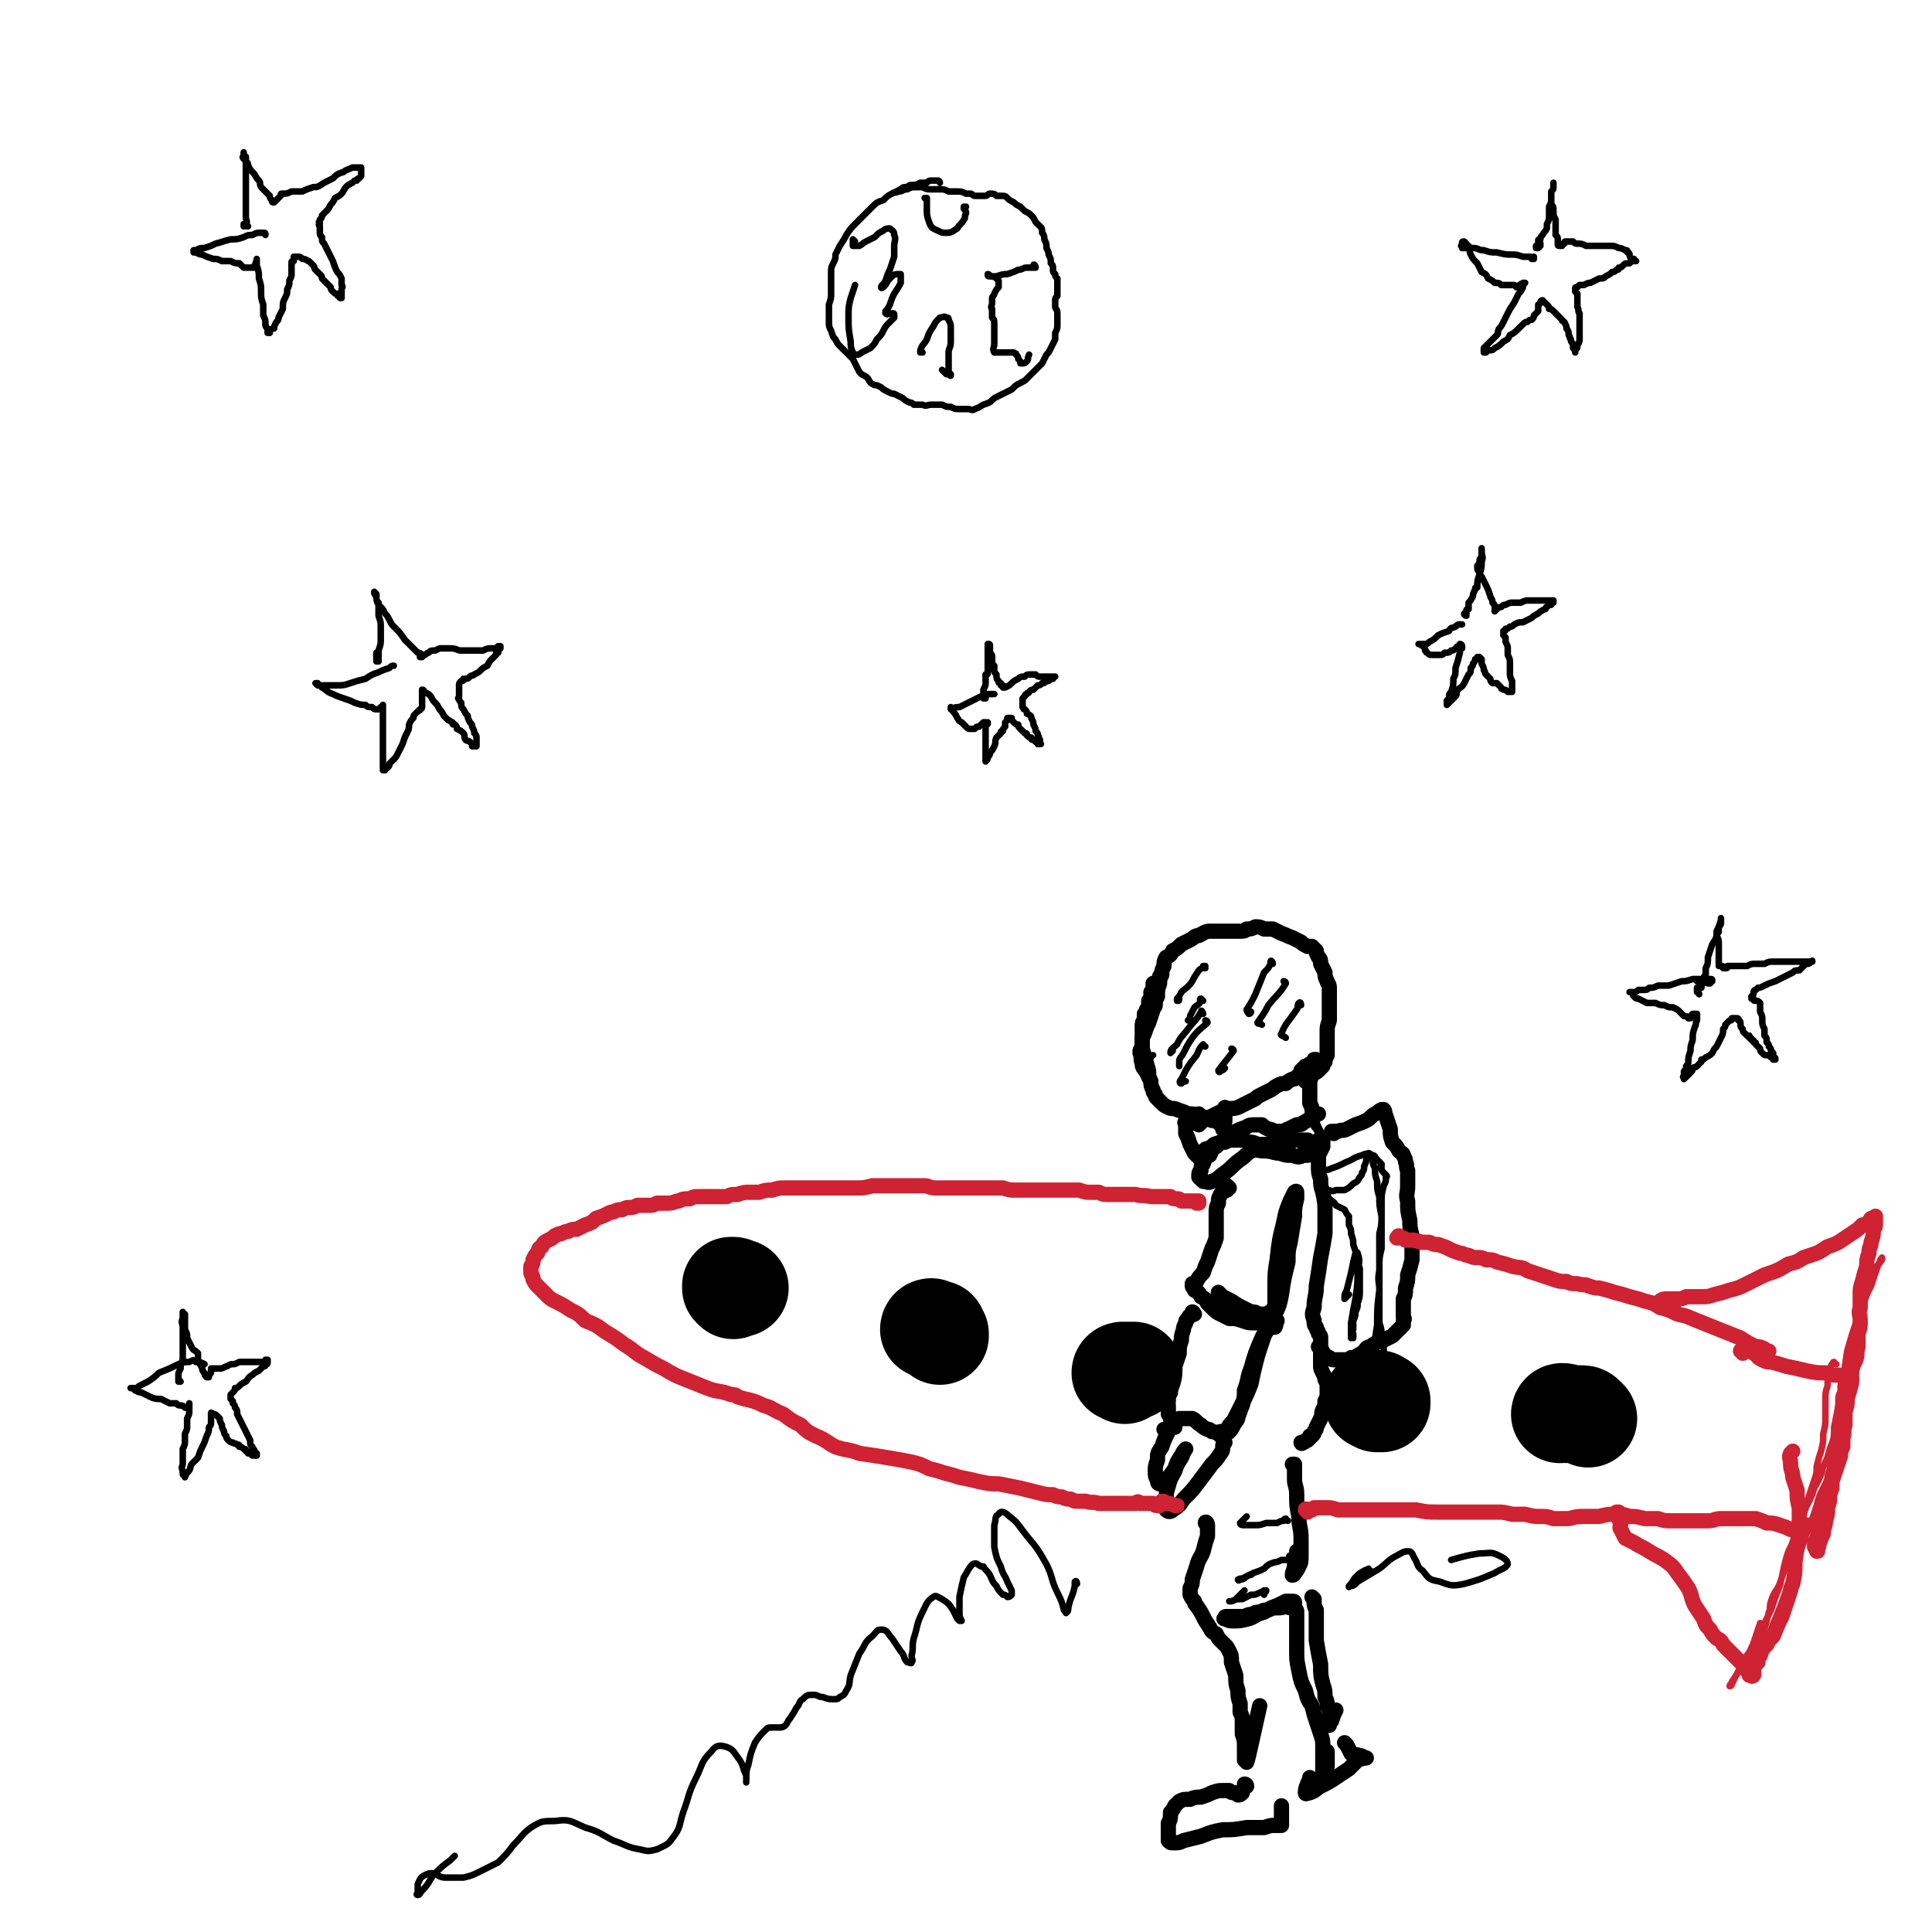 <svg viewBox='0 0 888 888' version='1.1' xmlns='http://www.w3.org/2000/svg' xmlns:xlink='http://www.w3.org/1999/xlink'><g fill='none' stroke='#000000' stroke-width='7' stroke-linecap='round' stroke-linejoin='round'><path d='M601,497c-1,0 -1,0 -1,-1 0,0 0,1 0,1 0,0 0,0 0,-1 1,0 1,0 1,-1 0,0 0,0 1,0 0,0 0,0 0,0 0,0 0,0 0,0 0,-1 0,-1 0,-1 1,0 1,0 2,-1 1,0 1,0 2,-1 1,-1 1,-1 2,-2 0,-1 0,-1 1,-2 0,-1 0,-1 1,-3 0,-1 0,-1 0,-3 0,-2 0,-2 0,-3 0,-3 0,-3 0,-5 0,-2 0,-2 1,-5 0,-2 0,-2 0,-5 0,-2 0,-2 0,-4 0,-2 0,-2 0,-3 0,-2 0,-2 0,-3 0,-2 -1,-2 -1,-3 -1,-2 -1,-2 -1,-4 -1,-2 -1,-2 -2,-4 0,-2 0,-2 -1,-3 -1,-2 -1,-2 -1,-3 -1,-1 -1,-1 -2,-2 -1,0 -1,0 -2,0 -2,-1 -2,-1 -3,-2 -2,-1 -2,-1 -4,-2 -3,-1 -2,-1 -5,-2 -2,-1 -2,-1 -4,-2 -2,0 -2,0 -4,0 -2,-1 -2,-1 -4,-1 -2,1 -2,1 -4,1 -1,1 -1,1 -3,1 -2,0 -2,0 -4,0 -3,0 -3,0 -5,0 -2,0 -2,0 -5,0 -2,0 -3,1 -5,2 -2,0 -2,1 -4,2 -2,1 -2,1 -4,2 -2,2 -2,2 -4,3 -1,2 -1,2 -3,3 -1,2 -1,2 -1,4 -1,2 -1,2 -1,4 -1,2 -1,2 -1,4 -1,3 -1,3 -1,6 -1,2 -1,2 -1,4 0,1 -1,1 -1,2 -1,3 -1,3 -2,6 -1,2 -1,2 -2,5 -1,2 -1,2 -1,4 0,2 0,2 -1,4 0,0 0,0 0,1 1,2 0,2 1,5 0,2 1,2 2,4 1,2 1,2 2,4 0,2 0,2 1,4 0,1 0,1 1,2 0,1 0,1 1,2 1,1 1,1 2,2 1,1 1,1 3,2 2,1 2,0 4,1 3,1 3,1 5,2 3,0 3,0 6,1 3,1 3,1 5,2 2,0 2,0 4,2 1,0 1,0 1,1 0,1 0,1 0,1 0,0 0,0 0,0 1,-3 1,-3 1,-5 0,-2 0,-2 0,-5 '/><path d='M546,517c-1,0 -1,-1 -1,-1 -1,0 0,0 0,0 0,0 0,0 0,0 0,1 0,1 0,2 0,1 0,1 0,3 1,2 1,2 2,5 1,2 1,2 2,4 1,1 1,1 2,2 0,0 1,0 1,0 1,0 1,0 1,0 0,-1 0,-1 0,-2 0,0 0,0 0,-1 0,0 0,0 1,0 0,-1 0,-1 1,-1 2,-1 2,-1 3,-2 3,-1 3,-1 5,-2 2,-2 2,-2 5,-4 2,-1 2,-1 5,-2 1,-1 2,-1 4,-1 1,0 1,0 3,0 1,1 1,1 3,2 1,0 1,0 3,1 1,0 1,0 3,0 2,0 2,-1 3,-1 2,-1 2,-1 4,-2 2,0 2,0 3,-1 2,-1 2,-1 3,-2 1,0 1,0 2,-1 1,-1 1,0 1,-1 1,0 1,0 1,0 0,0 0,0 -1,0 0,0 0,0 -1,-1 0,0 0,0 -1,-1 0,-1 0,-1 -1,-3 0,-2 0,-2 0,-4 0,-3 0,-3 0,-6 1,-3 1,-3 1,-6 1,-2 1,-2 1,-3 0,-1 0,-1 1,-1 0,0 -1,0 -1,0 0,0 0,0 0,1 -1,1 -1,1 -2,1 0,1 0,1 -1,1 0,0 0,0 -1,0 0,0 0,0 0,1 -1,0 -1,0 -1,0 0,1 0,1 -1,1 0,1 0,1 -1,2 0,0 0,0 -1,1 -1,1 -1,1 -2,1 -2,1 -2,1 -3,2 -2,0 -2,0 -4,1 -2,1 -1,1 -3,2 -2,1 -2,1 -4,2 -2,1 -2,1 -3,2 -2,1 -2,1 -4,2 -2,1 -2,1 -4,2 -3,1 -3,0 -5,1 -3,1 -3,1 -5,2 -2,1 -2,1 -4,2 -2,1 -2,1 -3,2 0,0 -1,1 -1,1 0,-2 0,-3 0,-5 '/><path d='M613,521c0,0 0,-1 -1,-1 0,0 1,1 1,1 0,0 0,0 0,0 0,-1 0,-1 0,-1 0,0 0,0 0,0 0,0 0,0 0,0 1,0 1,0 2,0 2,-1 2,0 4,-1 2,-1 2,-1 4,-2 3,-1 3,-1 5,-2 2,-1 2,-2 4,-3 2,-1 1,-1 3,-2 0,0 1,0 1,0 1,1 0,2 1,3 1,3 1,3 2,6 0,3 0,3 1,6 2,2 2,2 3,4 1,1 2,1 2,2 1,2 1,2 1,3 1,2 0,2 1,4 0,4 0,4 0,7 0,4 -1,4 0,7 0,5 0,4 1,9 0,3 0,3 1,7 0,2 0,2 0,5 0,3 0,3 0,6 -1,4 -1,4 -2,7 0,3 0,3 -1,6 0,3 0,3 -1,5 0,2 0,2 0,4 0,1 0,2 0,3 0,1 0,1 0,1 0,1 1,1 0,2 0,1 0,1 0,2 -1,1 -1,1 -2,2 -2,2 -2,2 -3,3 -2,1 -2,1 -4,2 -2,0 -2,0 -3,1 -2,1 -2,1 -3,2 -2,0 -2,1 -3,2 -1,1 -1,1 -3,2 -1,1 -1,1 -3,1 -1,1 -2,1 -3,1 -2,0 -2,0 -4,0 -2,0 -2,0 -3,-1 -2,-1 -2,-1 -3,-2 0,-1 0,-1 -1,-2 0,-1 0,-1 0,-2 0,-1 0,-1 0,-2 0,-1 0,-1 0,-1 0,-1 0,-1 -1,-2 0,-2 -1,-1 -1,-3 -1,-1 -1,-1 -1,-3 -1,-3 -1,-3 0,-6 0,-5 1,-5 1,-10 1,-6 1,-6 2,-13 1,-5 1,-5 2,-11 0,-5 0,-5 0,-10 0,-4 0,-4 -1,-9 -1,-3 -1,-3 -1,-6 -1,-3 -1,-3 -1,-6 0,-2 0,-2 0,-5 1,-2 1,-2 2,-4 0,-2 0,-2 0,-3 0,0 0,0 0,-1 0,0 0,0 0,0 0,0 0,0 0,0 -1,1 -1,1 -2,1 -1,1 -1,1 -2,1 -1,0 -1,0 -1,0 -1,0 -1,0 -2,-1 -1,0 -1,0 -3,0 -1,0 -1,0 -3,0 -2,1 -2,1 -4,1 -2,0 -2,0 -4,1 -2,0 -2,0 -4,0 -3,0 -3,0 -5,0 -2,-1 -2,-1 -4,-1 -1,0 -1,-1 -3,-1 -2,0 -2,0 -4,0 -2,0 -2,0 -4,1 -2,0 -2,0 -4,2 -2,1 -2,2 -3,4 -2,1 -2,1 -3,4 -1,1 -1,1 -1,3 -1,1 -1,1 -1,3 1,1 1,1 2,2 2,0 2,1 4,0 3,-1 3,-2 6,-4 4,-3 3,-3 7,-6 3,-2 2,-2 5,-4 3,-1 3,0 6,0 4,0 4,1 7,1 3,1 3,1 6,1 3,1 3,1 5,0 1,0 2,0 2,0 1,0 1,-1 1,-1 -1,0 -1,0 -3,0 '/><path d='M565,546c0,0 -1,-1 -1,-1 0,0 0,1 0,2 -2,1 -2,0 -3,2 -1,2 -1,2 -1,4 -1,2 -1,2 -1,5 0,3 0,3 0,5 0,3 0,3 0,6 -1,3 -1,3 -2,5 -1,3 -1,3 -2,6 -1,2 -1,2 -2,5 -2,2 -2,2 -3,4 -1,1 -1,1 -2,1 0,1 0,1 0,1 -1,0 -1,0 0,0 0,1 1,1 1,2 2,1 2,1 3,3 2,1 2,1 3,3 1,1 1,1 2,2 2,2 2,2 4,3 2,1 2,1 4,2 3,0 3,0 6,1 3,1 3,1 5,1 2,0 2,0 4,0 1,0 2,0 3,0 0,-1 0,-1 0,-1 -1,0 -1,0 -1,-1 -2,0 -2,0 -3,0 -2,-1 -2,-1 -4,-1 -2,0 -2,0 -4,-1 -2,-1 -2,-1 -4,-2 -2,-1 -2,-1 -4,-3 -1,-1 -1,-2 -2,-3 -1,-1 -1,-1 -1,-1 0,0 0,-1 0,-1 1,1 1,1 2,2 2,1 2,1 4,2 3,2 3,2 5,3 2,1 2,1 4,2 2,0 2,0 3,1 2,0 2,0 4,0 1,0 1,-1 2,-1 1,-1 1,-1 1,-1 1,-2 1,-2 1,-3 0,-3 0,-3 0,-7 0,-7 0,-7 1,-13 1,-9 1,-9 3,-17 1,-5 1,-5 3,-10 1,-2 1,-2 2,-4 0,0 1,-1 1,0 0,1 0,1 0,3 -1,4 -1,4 -1,8 -1,6 -1,6 -2,12 -1,4 -1,4 -1,9 -2,8 -2,8 -3,15 -1,5 -1,5 -3,9 -1,3 -1,3 -2,5 0,1 0,1 0,1 0,0 1,0 2,0 1,-2 0,-2 1,-3 '/><path d='M549,604c0,0 -1,-1 -1,-1 0,0 1,0 0,1 0,0 0,0 -1,1 -1,0 0,0 -1,1 -1,1 -1,1 -1,2 -1,2 -1,2 -1,3 -1,3 -1,3 -1,5 -1,3 -1,3 -1,6 -1,3 -1,3 -2,6 0,3 0,3 -1,6 -1,3 -1,3 -1,6 -1,2 -1,2 -1,4 -1,1 -1,1 0,2 0,1 0,1 0,2 0,1 0,1 0,2 1,1 1,1 1,2 1,1 1,2 1,3 0,0 0,0 0,1 0,0 0,0 0,0 0,0 1,0 1,0 0,-1 0,-1 0,-2 1,-1 1,-1 2,-2 1,0 1,0 2,0 2,0 2,0 4,0 2,1 2,2 4,3 1,1 1,1 3,2 1,0 1,0 2,1 1,0 1,0 3,1 0,0 0,0 1,0 1,0 1,0 2,0 1,0 1,0 2,-1 1,-1 1,-1 2,-3 1,-2 2,-2 2,-4 1,-2 1,-3 2,-5 1,-4 1,-4 1,-7 2,-5 1,-5 3,-10 2,-7 2,-7 5,-14 1,-2 1,-2 3,-5 1,-1 1,-1 1,-1 0,0 0,-1 0,-1 0,1 0,2 -1,3 -1,1 -1,1 -2,3 -1,3 -1,3 -2,6 -1,3 -1,3 -2,7 -1,4 -1,4 -2,9 -2,5 -2,5 -4,9 -2,4 -2,4 -4,8 -2,2 -2,2 -3,4 -1,1 -1,1 -2,2 0,1 -1,1 -1,1 0,0 0,-1 0,-2 '/><path d='M536,658c0,0 -1,-1 -1,-1 0,0 1,1 1,1 1,-1 1,-1 1,-2 1,0 1,-1 1,-1 0,0 0,1 0,1 -1,2 -1,2 -2,4 -1,2 -1,2 -2,5 -2,3 -2,3 -2,6 -1,3 -1,3 -1,5 0,2 0,3 1,4 0,1 0,2 1,2 1,0 2,-1 3,-2 2,-2 2,-2 4,-5 1,-3 1,-3 3,-6 1,-2 1,-2 2,-3 0,0 0,0 0,0 -1,1 -1,2 -2,4 -2,3 -2,3 -3,6 -2,4 -2,3 -3,7 -1,3 -1,3 -1,7 0,2 -1,3 0,4 1,1 2,1 3,0 3,-2 3,-2 5,-5 4,-4 4,-4 7,-8 3,-4 3,-4 6,-8 2,-2 2,-2 4,-5 1,-1 1,-2 1,-3 0,-1 0,-1 1,-2 '/><path d='M607,620c0,0 0,-1 -1,-1 0,0 1,1 1,2 0,0 0,0 0,1 0,0 0,0 0,0 0,1 0,1 0,2 0,1 0,1 0,2 0,1 0,1 0,2 0,1 0,1 1,3 1,2 1,2 1,3 1,2 1,2 1,4 0,1 0,1 0,2 0,2 0,2 -1,4 0,2 0,2 -1,4 -1,2 0,2 -1,4 -1,2 -1,2 -2,4 0,1 0,1 -1,2 0,1 0,1 -1,2 -1,1 -1,1 -2,2 -1,0 -1,0 -2,1 -1,0 -1,0 -1,0 0,0 0,1 1,0 1,0 1,-1 3,-2 0,0 0,0 0,-1 '/><path d='M531,453c0,0 -1,-1 -1,-1 0,1 0,1 0,2 0,1 0,1 -1,2 0,1 0,1 0,2 0,1 0,1 -1,2 0,1 0,1 0,2 0,1 0,1 -1,2 0,1 0,1 -1,2 0,1 0,1 0,3 -1,1 -1,1 -1,3 0,2 0,2 0,4 0,3 0,3 0,6 1,3 1,3 2,7 1,3 1,3 1,6 '/><path d='M595,674c0,0 -1,-1 -1,-1 0,0 1,0 1,0 0,2 0,2 0,4 0,2 0,2 0,3 0,3 1,3 1,7 0,5 0,5 1,10 0,5 1,5 1,10 0,4 0,4 0,8 0,3 0,3 -1,5 -1,2 -1,2 -2,3 0,1 -1,1 -1,1 0,-2 1,-2 1,-5 0,-3 1,-3 1,-6 '/><path d='M555,701c0,-1 -1,-2 -1,-1 0,0 1,0 1,1 0,2 0,3 0,5 -1,3 -1,3 -2,7 -1,3 -2,3 -3,7 -1,3 -1,3 -2,6 0,2 0,2 -1,4 0,2 0,2 0,3 1,2 1,2 2,3 0,1 0,1 1,2 2,3 2,3 3,5 1,2 1,2 3,5 1,2 1,2 3,3 1,2 1,2 2,3 1,1 1,1 2,2 1,1 1,1 2,3 1,2 1,2 1,5 1,3 1,3 2,6 0,4 0,4 1,7 0,3 0,3 1,6 0,2 0,2 0,4 1,2 1,2 1,5 0,3 0,3 0,5 1,3 1,3 1,6 0,3 0,3 0,6 1,0 1,1 1,1 1,-3 1,-4 2,-8 2,-9 2,-9 4,-18 '/><path d='M595,738c0,0 -1,0 -1,-1 0,0 1,0 1,0 0,-1 0,-1 -1,-1 0,0 0,0 -1,0 0,0 0,0 0,0 -1,0 -1,0 -2,0 -2,1 -2,1 -4,2 -3,1 -3,1 -6,3 -4,1 -4,2 -7,3 -4,1 -4,1 -7,1 -2,0 -2,0 -4,-1 0,0 -1,0 0,0 0,-1 0,-1 1,-1 2,0 2,0 3,0 2,0 2,0 5,0 2,-1 2,-1 4,-1 1,-1 1,-1 3,-1 2,-1 2,-1 4,-1 2,-1 2,-1 5,-1 2,0 2,-1 5,0 1,0 1,0 2,1 1,0 1,0 1,1 0,2 0,2 0,3 0,3 0,3 0,6 0,5 0,5 0,9 0,4 0,4 1,9 1,5 1,5 3,9 1,4 1,4 3,7 1,4 1,4 2,7 1,3 1,3 2,6 1,3 1,3 1,6 0,3 0,3 0,6 0,3 0,3 0,6 0,1 0,1 0,2 0,0 1,0 1,0 0,-2 0,-3 1,-5 0,-3 0,-3 0,-7 '/><path d='M573,821c0,-1 -1,-1 -1,-1 0,0 0,0 0,1 0,1 0,1 -1,2 0,1 0,1 0,1 -1,1 -1,1 -2,1 0,-1 0,-1 -1,-1 -2,0 -2,0 -3,-1 -2,0 -2,0 -3,0 -2,0 -2,0 -5,1 -2,1 -2,1 -5,2 -2,0 -3,0 -5,1 -3,0 -3,0 -5,1 -1,1 -1,1 -2,2 -1,2 -1,2 -2,3 0,3 0,3 -1,5 0,2 0,2 0,5 0,1 0,2 0,3 1,1 1,1 2,1 3,0 3,0 5,-1 4,-1 4,-1 8,-2 5,-2 5,-2 10,-3 5,0 5,0 11,-1 4,0 4,0 8,0 3,-1 3,-1 5,-1 1,0 1,0 2,0 1,0 1,0 1,0 0,-1 0,-1 0,-2 0,-3 0,-3 0,-7 '/><path d='M604,735c0,0 -1,-1 -1,-1 0,0 1,1 1,2 0,2 0,2 1,4 0,2 0,2 0,4 0,1 0,1 0,1 0,5 0,5 0,9 1,6 1,6 2,11 0,5 0,5 1,9 1,3 1,3 1,6 1,2 1,2 1,4 1,2 1,2 1,4 0,1 0,1 0,2 0,1 0,1 0,2 0,1 0,1 0,1 0,0 0,0 0,0 0,-1 0,-1 1,-2 1,-3 1,-3 2,-5 '/><path d='M619,802c-1,-1 -1,-1 -1,-1 0,0 0,0 1,1 1,2 1,2 2,4 2,1 2,0 4,1 1,0 1,0 2,1 0,0 1,0 1,0 0,0 -1,0 -1,0 -2,1 -2,0 -3,1 -2,2 -2,2 -4,4 -3,2 -3,2 -6,4 -3,2 -3,2 -7,4 -2,1 -2,2 -5,3 -1,0 -2,1 -2,0 0,-1 0,-2 1,-4 0,-1 1,-1 1,-3 '/></g>
<g fill='none' stroke='#CF2233' stroke-width='7' stroke-linecap='round' stroke-linejoin='round'><path d='M551,553c0,0 -1,0 -1,-1 0,0 0,1 0,1 0,0 0,0 0,0 0,0 1,0 1,-1 0,0 0,0 0,0 0,0 0,0 -1,0 0,0 0,0 -1,0 -2,0 -2,0 -3,0 -1,0 -1,0 -3,0 -1,-1 -1,-1 -2,-1 -2,0 -2,0 -3,-1 -2,0 -2,0 -3,0 -3,0 -3,0 -6,0 -4,-1 -4,0 -7,-1 -3,0 -3,0 -7,0 -2,0 -2,0 -5,0 -3,0 -3,0 -5,-1 -2,0 -2,0 -4,0 -2,0 -2,0 -5,-1 -2,0 -2,0 -5,0 -3,0 -3,0 -7,0 -3,0 -3,0 -6,0 -2,0 -2,0 -5,0 -3,0 -3,0 -6,0 -3,0 -3,0 -6,-1 -4,0 -4,0 -7,0 -3,0 -3,0 -7,0 -3,0 -3,0 -6,0 -3,0 -3,0 -6,0 -3,0 -3,0 -5,0 -3,0 -3,-1 -5,-1 -3,0 -3,0 -6,0 -3,0 -3,0 -5,0 -3,0 -3,0 -6,0 -4,0 -4,0 -7,0 -4,1 -4,1 -7,1 -3,0 -3,0 -6,0 -4,0 -4,0 -7,0 -3,0 -3,0 -6,0 -4,0 -4,0 -7,0 -3,0 -3,0 -7,0 -3,0 -3,0 -6,1 -3,0 -3,0 -6,1 -2,0 -2,0 -5,0 -2,0 -2,0 -5,1 -3,0 -3,0 -5,1 -3,0 -3,0 -5,0 -2,0 -2,0 -4,0 -2,0 -2,0 -4,0 -2,0 -2,0 -4,1 -3,0 -3,0 -5,1 -2,0 -2,1 -5,1 -2,0 -2,0 -5,0 -2,1 -2,1 -4,1 -3,0 -3,0 -5,0 -2,1 -2,1 -4,1 -1,0 -1,0 -3,1 -2,0 -2,0 -4,1 -1,0 -1,0 -3,1 -2,1 -2,1 -5,2 -2,2 -2,2 -5,3 -2,1 -2,1 -4,2 -2,0 -2,0 -4,1 -1,0 -1,0 -3,1 -1,0 -1,0 -3,1 -1,1 -1,1 -3,2 -2,1 -2,1 -3,3 -2,1 -1,1 -2,3 -1,1 -1,1 -2,3 0,1 0,2 -1,3 0,1 0,1 0,3 0,1 1,1 1,3 1,2 1,2 2,3 2,2 2,2 4,4 2,2 2,2 4,3 4,2 4,2 7,4 4,2 4,2 7,5 5,2 5,2 9,5 5,3 5,3 9,6 5,3 5,4 9,6 5,3 5,3 9,5 5,3 5,3 10,5 5,2 5,2 10,4 5,2 6,1 11,3 2,0 2,0 3,1 6,2 6,1 12,4 4,1 4,2 9,4 4,3 4,3 8,5 3,3 3,3 7,5 5,2 5,3 9,5 6,2 6,1 11,3 7,1 7,1 13,2 6,1 6,1 11,2 4,1 4,1 8,3 4,1 4,1 7,2 4,1 4,1 7,2 5,1 5,1 9,2 5,1 5,1 9,1 5,1 5,1 10,2 4,1 4,1 8,2 4,1 4,1 7,1 2,1 2,1 4,1 2,1 2,1 4,1 2,1 2,1 3,1 2,0 2,0 4,0 3,1 3,0 6,1 2,0 2,0 5,0 2,0 2,0 4,0 1,0 1,0 3,0 1,0 1,0 2,0 1,0 0,0 1,0 1,0 1,0 2,0 1,-1 1,-1 2,0 2,0 2,0 3,0 2,0 2,0 3,0 1,1 1,1 2,1 1,0 1,0 1,0 0,0 0,0 0,0 0,0 0,0 0,-1 0,0 0,0 1,-1 0,0 0,0 0,0 0,0 0,0 0,0 0,0 0,0 0,0 1,0 1,0 2,1 2,0 2,0 4,1 0,0 0,0 1,0 '/><path d='M644,569c-1,0 -1,-1 -1,-1 -1,0 0,1 0,1 0,0 0,0 -1,0 0,0 0,0 0,0 1,0 1,0 1,0 1,0 1,0 2,0 0,0 0,0 1,1 1,0 1,0 2,0 1,0 1,0 2,0 2,1 2,0 3,1 2,0 2,0 4,0 2,1 2,1 4,1 3,1 3,1 5,2 2,1 2,1 5,2 2,0 2,1 4,1 2,1 2,1 4,1 2,0 2,0 4,1 3,0 3,0 5,1 4,1 4,1 7,2 4,1 4,0 7,2 3,1 3,1 6,2 3,1 3,1 6,2 3,1 3,1 6,1 2,1 2,1 5,1 3,1 3,0 5,1 3,1 3,1 5,1 4,1 4,1 7,2 4,1 4,1 7,2 4,1 4,1 7,2 4,1 4,1 7,3 4,1 4,1 8,3 5,1 4,1 9,3 5,2 5,2 10,4 5,2 5,2 10,4 3,2 3,2 7,4 2,0 2,0 4,1 1,1 2,1 2,1 -1,1 -2,1 -3,1 -2,0 -2,0 -4,0 '/><path d='M601,695c0,-1 -1,-1 -1,-1 0,-1 1,0 2,0 0,0 0,0 1,0 0,0 0,0 0,0 0,0 0,0 0,0 1,-1 1,-1 1,-1 1,0 1,0 2,0 2,0 2,0 4,0 2,0 2,0 5,1 3,0 3,0 6,0 3,0 3,0 7,0 3,0 3,0 7,0 4,0 4,0 8,0 4,0 4,0 8,0 5,1 5,1 10,1 3,0 3,0 5,0 1,0 1,0 2,0 3,0 3,0 7,0 3,0 3,0 6,0 3,0 3,0 7,0 3,0 3,0 7,1 3,0 3,0 6,0 4,1 4,1 7,1 3,0 3,0 6,1 3,0 3,0 6,0 3,0 3,-1 7,-1 4,0 4,0 8,0 4,-1 4,-1 7,-1 4,0 4,0 7,1 3,0 3,0 7,1 3,0 3,0 6,0 3,1 3,1 7,1 3,0 3,0 7,0 4,0 4,0 9,0 3,0 3,-1 6,-1 2,0 2,0 4,0 3,0 3,0 5,0 1,0 1,0 3,0 2,0 2,0 4,0 3,1 3,1 5,2 3,0 3,0 6,1 3,1 3,1 5,2 2,0 2,0 3,0 1,0 1,1 2,0 0,0 0,0 1,0 0,0 0,0 0,-1 1,0 1,0 2,-1 1,0 1,0 3,0 1,-1 1,-1 2,-1 0,0 1,0 1,0 0,0 -1,0 -1,0 0,0 0,0 -1,0 '/><path d='M801,622c0,-1 -1,-1 -1,-1 0,-1 1,0 1,0 0,0 0,-1 1,-1 1,0 1,0 2,0 1,1 1,1 3,2 1,2 1,2 3,3 2,1 2,1 4,1 4,1 4,1 7,2 5,1 5,1 9,2 5,1 5,1 9,1 3,1 3,1 5,1 2,0 2,0 3,1 1,0 1,0 2,1 1,0 1,0 2,0 0,0 0,0 0,0 0,0 0,0 0,0 0,0 0,0 0,0 -1,0 -1,0 -1,0 0,0 0,0 0,0 0,0 0,0 0,1 0,1 -1,1 -1,2 0,2 0,2 0,3 -1,1 -1,1 -1,2 0,1 0,1 0,2 0,3 0,3 0,5 0,3 0,3 0,6 -1,3 0,3 -1,6 -1,3 -1,3 -2,6 -1,2 -1,2 -2,5 0,2 0,2 0,4 -1,2 -1,2 -1,4 0,2 0,2 0,4 -1,2 -1,2 -2,5 0,2 0,2 -1,5 -1,3 -1,3 -2,5 -1,2 -1,2 -1,5 -1,1 0,1 -1,3 0,1 0,1 0,1 -1,1 -1,1 -1,1 0,1 0,1 0,1 0,1 0,1 0,1 1,1 0,1 1,1 0,1 0,1 0,1 0,0 0,0 0,0 1,0 0,0 0,-1 1,-1 1,-1 1,-2 1,-3 1,-3 2,-5 0,-3 1,-3 1,-6 1,-3 1,-3 1,-6 1,-3 1,-3 1,-6 1,-3 1,-3 1,-6 1,-3 1,-3 2,-6 1,-3 1,-3 2,-6 0,-2 0,-2 1,-4 0,-2 0,-2 0,-5 1,-3 0,-3 0,-7 0,-3 0,-3 0,-6 0,-2 0,-2 0,-4 0,-1 0,-1 1,-3 0,-1 0,-1 0,-3 1,-1 1,-1 2,-3 1,-2 1,-2 1,-4 1,-3 1,-3 2,-5 1,-3 0,-3 1,-6 0,-3 0,-3 0,-6 1,-3 1,-3 1,-6 0,-3 -1,-3 0,-6 0,-3 0,-3 0,-6 0,-3 0,-3 1,-6 1,-4 1,-4 2,-7 0,-3 0,-3 1,-6 0,-3 1,-3 1,-5 1,-3 1,-3 1,-5 0,0 0,0 0,-1 1,-1 1,-1 1,-3 0,-1 0,-1 0,-1 0,-1 0,-1 0,-1 0,-1 0,-1 0,-1 0,0 0,0 -1,1 0,0 0,0 -1,0 -1,1 0,1 -1,2 -1,1 -1,1 -3,1 -2,2 -2,2 -5,4 -3,2 -3,2 -6,4 -2,1 -2,1 -5,2 -3,2 -3,2 -5,3 -3,1 -3,1 -6,2 -3,2 -3,2 -7,3 -5,3 -5,3 -11,5 -4,2 -4,2 -8,4 -4,2 -4,2 -8,3 -3,1 -3,1 -7,2 -3,1 -3,1 -7,1 -3,0 -3,0 -6,0 -2,1 -2,1 -4,1 -2,0 -2,0 -3,0 -1,0 -1,0 -2,0 -1,0 -2,0 -3,1 0,0 0,1 0,2 3,2 4,1 7,3 '/><path d='M745,699c0,0 -1,0 -1,-1 0,0 0,0 0,0 0,-1 -1,-1 -1,-2 0,0 0,0 0,-1 0,0 0,0 0,0 0,0 1,0 1,0 0,1 0,1 0,2 1,1 1,1 1,3 0,1 -1,2 0,3 1,2 1,2 2,4 2,1 2,1 4,2 3,2 4,2 7,4 3,2 4,2 7,4 4,3 4,3 6,6 3,4 3,4 5,7 2,4 1,4 3,8 2,3 2,3 4,6 1,3 1,3 3,5 1,2 1,2 3,4 2,1 2,1 3,3 2,2 2,2 4,4 1,1 1,1 3,3 2,2 2,2 3,3 1,1 1,1 1,2 1,1 1,1 1,2 1,0 1,0 1,0 0,0 0,1 1,0 0,0 0,0 0,0 0,-1 0,-1 0,-2 0,0 0,0 0,-1 0,0 0,0 0,0 0,-1 0,-1 0,-1 1,-1 1,-1 2,-2 0,-2 0,-2 1,-3 1,-3 1,-3 3,-5 1,-2 1,-2 3,-4 2,-5 2,-5 4,-9 2,-6 2,-6 4,-12 0,-1 0,-1 1,-3 1,-5 1,-5 1,-10 1,-7 1,-7 2,-15 0,-5 0,-5 0,-10 -1,-4 -1,-4 -1,-8 -1,-3 -1,-3 -2,-6 0,-3 -1,-3 -1,-6 0,-3 -1,-3 0,-5 0,0 0,0 1,-1 '/></g>
<g fill='none' stroke='#000000' stroke-width='45' stroke-linecap='round' stroke-linejoin='round'><path d='M337,593c0,0 -1,-1 -1,-1 0,0 0,-1 0,-1 0,0 0,0 1,0 0,0 0,0 0,0 1,0 1,1 3,1 0,0 0,0 0,0 '/><path d='M432,614c0,-1 -1,-1 -1,-1 0,-1 1,0 1,0 -2,-1 -2,-1 -4,-2 -1,0 -1,0 -1,0 0,-1 1,-1 1,-1 1,1 1,1 3,1 '/><path d='M517,632c0,0 -1,-1 -1,-1 0,0 0,0 0,0 0,0 -1,0 -1,0 0,-1 1,-1 1,-1 3,0 3,0 5,0 '/><path d='M635,645c0,0 -1,0 -1,-1 0,0 0,1 -1,1 -1,-1 -1,-1 -2,-1 0,-1 0,-1 0,-1 1,0 1,0 2,0 1,0 1,1 2,1 '/><path d='M730,652c-1,-1 -1,-1 -1,-1 -1,-1 -1,-1 -3,-1 -2,0 -2,0 -5,0 -1,0 -1,-1 -3,-1 -1,0 -1,1 -1,1 '/></g>
<g fill='none' stroke='#000000' stroke-width='3' stroke-linecap='round' stroke-linejoin='round'><path d='M554,445c0,0 0,-1 -1,-1 0,0 1,0 1,0 -1,1 -2,1 -3,2 -2,3 -2,3 -3,5 -2,3 -3,3 -5,5 -1,2 -1,2 -2,3 0,1 0,1 0,1 1,0 1,0 1,-1 '/><path d='M553,460c0,0 -1,-1 -1,-1 -1,0 0,1 0,1 -1,2 -2,2 -3,3 -1,2 -1,2 -2,4 0,1 0,1 -1,2 0,0 0,0 0,0 '/><path d='M553,466c0,-1 -1,-1 -1,-1 0,-1 1,0 0,0 -2,4 -3,4 -6,8 -3,4 -3,3 -5,7 -2,2 -3,2 -3,4 0,0 1,-1 1,-1 '/><path d='M555,470c0,0 -1,-1 -1,-1 0,0 1,0 1,1 -3,3 -4,3 -7,7 -2,3 -2,3 -4,7 -1,2 -2,2 -2,4 0,1 0,1 0,2 '/><path d='M554,481c-1,0 -1,-1 -1,-1 -2,2 -2,3 -3,5 -4,5 -4,5 -7,11 -1,1 -1,2 0,2 0,0 1,-1 2,-1 '/><path d='M567,483c0,0 -1,-1 -1,-1 0,0 1,0 1,1 -3,4 -4,5 -7,9 0,1 1,1 1,0 1,0 1,0 2,-1 '/><path d='M585,443c0,-1 -1,-2 -1,-1 0,0 0,0 0,1 -1,2 -1,2 -3,4 -2,5 -2,5 -4,10 -2,4 -2,4 -4,7 0,1 1,2 1,2 0,0 1,0 1,-1 '/><path d='M591,452c0,0 -1,-1 -1,-1 0,0 1,0 1,1 -3,5 -4,5 -8,10 -2,4 -3,5 -5,8 0,1 1,0 2,1 '/><path d='M598,462c0,0 0,-2 -1,-1 -1,1 0,2 -1,3 -4,6 -5,6 -7,11 -1,1 1,1 2,2 '/><path d='M495,728c0,0 0,-2 -1,-1 0,0 0,1 0,2 -1,5 -2,5 -3,10 0,1 0,2 -1,2 0,1 0,0 -1,-1 -1,-4 -1,-4 -3,-8 -3,-6 -2,-7 -5,-13 -4,-7 -4,-7 -9,-13 -4,-5 -4,-6 -8,-9 -2,-2 -4,-3 -5,-1 -2,1 -1,2 -2,5 0,5 0,5 0,10 1,5 1,5 3,9 1,4 2,4 3,7 1,2 1,2 2,4 0,1 0,2 0,2 -1,1 -1,1 -2,1 -1,-1 -1,-1 -2,-1 -2,-2 -2,-2 -3,-4 -2,-2 -2,-3 -3,-5 -1,-2 -2,-2 -3,-4 0,0 0,0 -1,0 -2,-1 -2,-2 -4,-1 -2,2 -2,3 -4,6 -1,4 -1,4 -2,9 0,3 0,4 0,7 0,2 0,2 1,4 0,0 0,0 -1,0 0,0 0,0 -1,-1 -1,-2 -1,-2 -2,-4 -2,-3 -2,-3 -5,-5 -2,-1 -3,-2 -4,-1 -3,2 -3,3 -5,7 -3,6 -2,6 -4,12 -1,4 0,4 -1,8 0,2 1,2 0,3 0,1 -1,0 -2,0 -2,-2 -1,-3 -3,-5 -2,-3 -2,-3 -4,-6 -2,-2 -2,-4 -5,-4 -2,0 -2,1 -4,3 -4,3 -3,4 -6,8 -2,5 -2,5 -4,10 -1,4 0,4 -2,7 -1,2 -1,2 -3,3 -1,1 -1,1 -3,1 -2,0 -2,0 -5,-1 -2,0 -2,-1 -4,-1 -3,0 -3,0 -5,2 -2,1 -1,2 -3,4 -1,2 -1,2 -3,5 -1,1 -1,2 -2,3 -1,1 -2,1 -3,1 -1,0 -2,0 -3,0 -2,0 -2,0 -3,1 -3,3 -3,3 -5,6 -2,5 -2,5 -3,10 -1,3 -1,3 -1,7 0,1 0,2 0,1 0,0 0,-1 0,-3 -2,-4 -1,-4 -3,-7 -3,-4 -3,-5 -6,-6 -3,-1 -5,-1 -7,2 -5,5 -4,6 -7,12 -4,8 -3,8 -6,16 -2,6 -1,7 -5,12 -2,3 -3,3 -7,5 -4,1 -4,1 -8,0 -6,-1 -6,-2 -12,-4 -6,-3 -6,-4 -13,-6 -7,-3 -7,-4 -14,-3 -6,0 -6,0 -11,3 -4,3 -4,4 -8,8 -3,4 -3,4 -7,8 -4,2 -4,2 -8,4 -4,2 -4,2 -8,3 -4,0 -4,0 -8,0 -3,0 -3,-1 -6,-2 -2,0 -2,0 -4,1 -2,1 -2,2 -3,4 0,1 0,2 0,4 0,0 -1,1 0,1 1,0 1,-1 2,-2 3,-3 3,-4 5,-7 4,-4 4,-4 8,-7 1,-1 1,-1 2,-2 '/><path d='M630,722c0,0 -1,0 -1,-1 0,0 0,1 0,1 0,0 -1,-1 -2,0 -2,1 -2,1 -4,3 -1,1 -1,2 -3,4 0,0 0,1 0,0 2,0 2,0 4,-2 5,-3 5,-3 10,-6 4,-3 4,-4 8,-6 2,-1 3,-2 5,-2 2,0 2,1 3,3 2,3 1,4 4,6 3,4 3,4 8,5 5,2 6,2 11,1 7,-2 7,-2 14,-5 3,-2 5,-2 6,-4 0,-2 -2,-3 -4,-4 -4,-2 -4,-1 -9,-1 -6,1 -6,1 -13,3 '/><path d='M674,283c-1,0 -1,-1 -1,-1 0,0 0,1 0,0 0,0 0,0 1,0 0,-1 0,-1 0,-1 0,0 0,0 0,0 0,0 0,0 0,0 0,0 0,0 0,0 0,-1 0,-1 1,-1 0,-1 0,-1 0,-2 0,0 0,0 0,-1 1,-1 1,-1 2,-3 0,-1 0,-1 1,-3 0,-1 0,-1 1,-1 0,-3 0,-3 1,-6 1,-3 1,-3 1,-6 1,-2 0,-2 0,-5 0,0 0,-1 0,-1 0,0 0,1 0,1 0,1 0,1 0,3 -1,1 -1,1 -1,3 0,1 0,0 -1,1 0,2 0,2 1,3 0,1 0,1 1,2 1,2 1,2 2,4 1,2 1,2 2,5 0,1 1,1 1,3 1,1 1,1 1,2 0,0 0,0 0,1 0,0 0,0 0,1 0,0 0,0 0,0 0,0 0,0 0,0 1,-1 1,-1 1,-1 1,-1 1,-1 2,-1 1,-1 1,-1 2,-1 2,-1 2,-1 3,-1 2,0 2,0 4,0 2,-1 2,-1 4,-1 2,0 2,0 4,0 1,0 1,0 3,0 1,0 1,0 2,0 1,0 0,0 1,0 1,0 1,0 1,0 0,0 0,0 0,0 0,0 0,0 0,0 0,0 0,1 0,1 0,0 0,0 0,0 -1,0 -1,0 -1,1 -1,0 -1,0 -2,1 -1,0 0,1 -1,1 -2,1 -2,1 -3,2 -2,1 -2,1 -3,2 -2,1 -2,1 -4,2 -2,0 -2,0 -4,1 -1,1 -1,1 -2,1 -1,1 -1,1 -2,1 0,1 0,1 -1,1 0,0 0,0 0,1 0,0 0,0 0,1 0,0 0,0 1,1 0,1 0,1 0,2 1,2 1,2 1,3 0,1 0,1 0,3 1,2 1,2 1,4 0,2 0,2 0,4 0,2 0,2 1,4 0,1 0,1 0,2 0,1 0,1 0,1 0,1 0,1 0,1 0,0 0,0 0,1 0,0 0,0 -1,0 0,0 0,0 0,0 0,0 0,0 0,0 0,0 0,0 0,0 -1,0 -1,0 -1,0 -1,-1 -1,-1 -2,-1 -1,-1 -1,0 -1,-1 -1,-1 -1,-1 -2,-2 -1,0 -1,0 -2,0 -1,-1 -1,-1 -1,-2 -1,-1 -1,-1 -2,-2 -1,-1 0,-1 -1,-2 0,-1 0,-1 -1,-3 0,-1 0,-1 0,-2 0,0 0,0 -1,-1 0,0 0,0 0,0 -1,0 -1,0 -1,0 0,1 0,1 -1,1 0,1 0,1 -1,2 0,1 0,1 -1,2 0,2 0,2 -1,3 -1,2 -1,2 -2,4 -1,2 -2,2 -3,3 -1,2 0,2 -1,3 -1,1 -1,1 -2,2 -1,1 -1,1 -1,1 -1,1 -1,1 -1,1 0,0 0,0 0,0 0,0 0,0 0,-1 0,0 0,0 0,0 0,0 0,0 0,-1 0,0 0,0 1,-1 0,-2 0,-2 1,-3 1,-3 1,-3 1,-6 1,-2 1,-2 1,-5 1,-3 1,-3 2,-7 0,-1 0,-1 0,-3 0,0 0,0 0,0 0,0 0,0 0,-1 0,0 1,0 1,1 0,0 0,0 0,0 0,1 0,1 0,1 0,0 -1,0 -1,0 0,0 0,0 0,0 0,0 0,0 0,0 0,-1 0,-1 0,-1 -1,0 -1,0 -1,0 -1,1 -1,1 -1,1 -1,1 -1,1 -2,1 -1,1 -1,1 -3,1 -1,1 -1,1 -2,1 -2,0 -2,0 -4,0 -1,0 -1,0 -2,-1 -1,0 0,-1 -1,-1 0,-1 0,-1 -1,-2 0,0 0,0 0,-1 0,0 0,0 0,0 -1,0 -1,0 -1,0 0,0 0,0 0,0 0,0 0,0 0,0 0,0 0,0 0,0 0,1 0,0 -1,0 0,0 1,0 1,0 1,0 1,0 2,0 1,0 1,0 2,-1 2,-1 2,-1 4,-3 2,-1 2,-1 5,-2 1,-2 1,-1 3,-2 1,-1 1,-1 2,-1 1,0 1,0 1,0 0,0 0,0 0,0 0,0 0,0 0,0 0,0 0,0 -1,0 0,0 0,0 0,0 '/><path d='M174,301c0,0 -1,-1 -1,-1 0,0 0,0 0,1 0,1 0,1 0,2 0,0 0,0 0,1 0,0 0,0 1,0 0,0 0,0 0,0 0,0 0,0 0,0 0,0 0,0 0,0 0,0 0,0 0,-1 0,-2 0,-2 0,-4 1,-3 1,-3 1,-5 0,-3 0,-3 0,-6 0,-2 0,-2 -1,-5 0,-3 0,-3 0,-5 -1,-2 -1,-2 -1,-4 -1,-1 -1,-1 -1,-2 0,0 0,0 0,0 0,0 0,0 0,0 0,0 0,0 1,1 0,1 0,1 0,1 0,2 0,2 1,3 0,1 0,1 1,2 1,1 1,1 2,3 1,1 1,1 2,3 1,2 1,2 3,4 2,2 2,2 4,5 2,2 2,2 4,4 1,1 1,1 2,2 1,0 1,0 2,1 0,0 0,0 0,0 0,0 0,0 0,1 0,0 0,0 0,0 -1,0 -1,0 -1,0 0,0 0,0 0,0 1,0 1,0 2,-1 1,0 1,-1 2,-1 1,-1 1,-1 3,-1 2,-1 2,-1 3,-1 2,0 2,0 4,0 3,0 3,1 5,1 3,0 3,0 5,0 3,0 3,0 5,0 2,-1 2,-1 4,-1 2,0 2,0 3,-1 1,0 1,0 1,0 0,0 0,0 0,0 0,0 0,0 0,0 0,1 0,1 0,1 0,0 0,0 -1,1 0,0 0,0 0,1 -1,0 -1,0 -1,1 -1,1 -1,1 -2,2 -1,1 -1,1 -2,3 -2,1 -2,1 -3,2 -1,1 -1,1 -3,2 -1,1 -1,0 -2,1 -1,1 -1,1 -3,1 0,1 0,1 -1,1 -1,1 -1,1 -1,2 0,1 0,1 0,2 0,1 0,1 0,2 0,0 0,0 0,1 0,1 -1,1 0,1 0,1 0,1 1,2 0,2 0,2 1,3 1,2 1,2 2,3 0,1 0,1 1,3 1,1 1,1 1,2 1,2 1,2 1,3 1,1 1,1 1,2 0,1 0,1 0,2 0,0 0,0 0,1 0,0 0,0 0,0 0,0 0,0 0,0 0,0 0,0 0,1 -1,0 -1,0 -1,0 0,0 0,0 0,0 0,0 0,0 -1,0 0,-1 0,-1 -1,-2 -1,-1 -1,0 -2,-1 -1,-1 0,-2 -1,-3 -1,-1 -1,-1 -3,-2 0,-1 0,-1 -1,-2 -1,0 -1,0 -1,-1 -1,0 -1,-1 -2,-1 -1,-1 -1,-1 -2,-2 -1,-2 -1,-2 -2,-3 -1,-2 -1,-2 -2,-3 -1,-1 -1,-1 -2,-3 -1,-1 -1,-1 -3,-2 0,0 0,-1 -1,-1 0,0 0,1 0,1 0,1 0,1 0,3 0,1 0,1 0,2 0,1 0,1 0,2 0,0 0,1 -1,1 0,1 0,0 -1,1 0,0 0,0 -1,1 -1,1 -1,1 -1,2 -1,1 -1,1 -2,3 0,2 0,2 -1,4 -1,2 -1,2 -2,5 -1,2 -1,2 -2,4 -1,2 -1,2 -2,3 -1,1 -1,1 -2,2 0,1 0,1 -1,2 -1,0 -1,0 -1,1 0,0 0,0 0,0 0,0 0,0 -1,0 0,0 1,-1 0,-1 0,0 0,0 0,0 0,0 0,0 0,-1 0,-1 0,-1 0,-2 0,-3 0,-3 0,-5 0,-2 0,-2 0,-5 0,-3 0,-3 0,-6 0,-2 0,-2 0,-4 0,-2 0,-2 0,-4 0,-1 0,-1 0,-2 0,0 0,0 0,0 0,0 0,0 0,0 0,0 0,0 0,0 0,0 0,0 0,0 0,1 0,1 0,1 -1,0 -1,0 -1,0 0,1 0,1 0,1 -1,0 -1,0 -2,0 -1,0 -1,0 -2,-1 -2,0 -2,0 -3,-1 -2,0 -2,0 -5,-1 -2,-1 -2,-1 -5,-2 -3,-1 -3,-1 -5,-2 -3,-1 -3,-2 -5,-3 -1,-1 -1,-1 -2,-1 0,0 0,0 -1,-1 0,0 0,0 0,0 0,0 0,0 1,0 0,1 0,1 1,1 1,0 1,0 1,0 2,0 2,0 3,0 2,0 2,0 4,0 3,0 3,0 6,-1 3,-1 3,-1 7,-2 3,-2 3,-2 6,-3 2,-1 2,-1 5,-2 1,-1 1,-1 2,-1 0,0 0,0 0,0 0,0 0,0 0,0 0,0 0,0 0,0 0,0 0,0 0,0 '/><path d='M432,84c0,0 0,-1 -1,-1 0,0 0,0 0,0 -1,0 -1,0 -2,0 0,0 0,0 -1,0 -1,0 -1,0 -2,1 -1,0 -1,0 -3,0 -2,1 -2,1 -3,1 -2,0 -2,0 -3,1 -2,0 -2,0 -3,1 -2,1 -2,1 -4,2 -2,1 -2,1 -4,3 -3,1 -3,1 -5,3 -2,2 -2,2 -4,4 -2,2 -2,2 -4,4 -2,2 -2,2 -4,5 -1,2 -1,2 -3,5 -1,2 -1,2 -2,4 0,2 0,2 -1,4 -1,2 -1,2 -1,4 0,2 0,2 0,5 0,2 0,2 0,5 0,2 0,2 -1,5 0,2 0,2 0,4 0,2 0,2 0,4 0,2 0,2 1,4 1,3 1,3 2,4 1,2 1,2 2,3 2,2 2,2 3,3 2,2 2,2 3,3 1,2 1,2 2,4 1,2 1,2 2,3 2,1 2,1 3,2 1,2 1,2 3,3 1,0 1,0 3,1 1,1 1,1 3,2 2,1 2,1 3,1 2,1 2,1 4,2 1,1 1,1 3,2 1,0 1,0 2,1 2,0 2,0 4,0 2,1 2,0 4,0 3,0 3,0 5,0 2,1 2,1 4,1 2,1 2,1 4,1 2,0 2,0 4,0 1,0 2,1 3,0 3,-1 2,-1 4,-2 3,-1 3,-1 5,-3 2,-1 2,-1 4,-2 2,-1 2,-1 4,-2 2,-2 2,-2 4,-3 2,-1 2,-1 3,-2 2,-2 2,-2 4,-4 1,-1 1,-1 3,-3 1,-2 1,-2 2,-4 1,-1 1,-1 2,-3 1,-2 1,-2 2,-4 0,-2 0,-2 0,-3 1,-2 1,-2 1,-4 0,-1 0,-1 0,-3 0,-1 0,-1 0,-2 0,-2 -1,-2 -1,-3 0,-1 0,-1 0,-3 0,-1 0,-1 1,-2 0,-1 0,0 0,-1 0,-1 0,-1 0,-2 0,-1 0,-1 0,-1 0,-1 0,-1 0,-2 0,-1 0,-1 0,-2 -1,-1 -1,-1 -1,-2 -1,-1 -1,-1 -1,-2 0,-2 0,-2 -1,-3 0,-2 0,-2 -1,-4 0,-1 0,-1 -1,-3 0,-2 0,-2 -1,-4 0,-1 0,-2 -1,-3 0,-2 0,-2 -1,-3 -1,-1 -1,-1 -2,-2 -1,-2 -1,-2 -2,-3 -1,-1 -1,-1 -3,-2 -1,-1 -1,-1 -2,-2 -2,-1 -2,-1 -3,-2 -2,-1 -2,-1 -3,-2 -1,-1 -1,-1 -3,-1 -1,0 -1,0 -2,0 -1,-1 -1,-1 -3,-1 -1,0 -1,1 -2,1 -1,0 -1,0 -3,0 -1,0 -1,0 -2,0 -1,0 -1,-1 -2,-1 -1,0 -1,0 -2,0 -2,-1 -2,-1 -4,-1 -2,0 -2,0 -4,0 -2,-1 -2,-1 -4,-1 -2,0 -2,0 -4,0 -2,0 -2,0 -4,-1 -2,0 -2,0 -3,0 -2,0 -2,0 -4,1 -2,0 -2,1 -4,1 -2,1 -2,0 -3,1 '/><path d='M393,111c0,0 -1,-1 -1,-1 0,0 0,0 0,0 0,1 0,1 0,2 0,0 0,1 0,1 1,0 2,0 3,0 2,-1 1,-1 3,-2 2,-1 2,-1 4,-2 2,-2 2,-2 4,-3 1,-1 2,-1 3,-1 1,1 2,1 2,3 1,2 0,3 0,5 0,3 0,3 0,5 -1,3 -1,3 -2,6 -1,2 -1,2 -2,5 -1,2 -2,2 -2,3 0,1 1,0 2,-1 1,-2 1,-2 3,-4 1,-1 2,-1 3,-1 1,0 1,0 1,0 0,2 0,2 0,4 -1,2 -1,2 -3,5 -1,2 -1,2 -2,5 -1,2 -1,2 -2,3 0,1 0,1 0,1 1,1 1,0 2,0 1,1 1,0 1,0 1,0 1,0 1,1 0,0 0,0 0,1 -1,1 -1,1 -2,2 -2,2 -2,2 -3,4 -1,2 -1,2 -3,4 -1,2 -1,2 -3,4 -2,1 -2,1 -4,2 -1,1 -1,1 -3,1 -1,0 -1,0 -1,-1 -1,-2 -1,-3 -1,-5 -1,-6 -1,-6 -1,-11 0,-5 0,-5 1,-9 1,-3 1,-3 2,-6 '/><path d='M426,92c0,0 -1,-1 -1,-1 0,0 0,0 1,0 0,1 0,1 0,1 0,2 0,2 0,4 0,3 0,3 1,6 1,3 2,3 4,4 2,1 2,1 4,1 3,0 3,-1 5,-2 1,-2 2,-2 3,-4 1,-1 0,-1 1,-3 0,-1 0,-1 -1,-2 0,0 0,-1 0,-1 0,0 0,0 1,0 '/><path d='M476,123c0,-1 -1,-2 -1,-1 0,0 0,0 1,1 0,0 0,0 0,0 -1,0 -1,0 -1,0 -1,0 -1,0 -3,0 -2,0 -2,1 -4,1 -2,1 -2,1 -5,2 -2,0 -2,0 -5,1 -1,0 -2,0 -3,0 -1,0 -1,0 -1,-1 0,0 1,0 1,1 1,0 2,0 3,1 0,0 0,0 1,1 0,1 0,2 0,3 -1,1 -1,1 -2,3 0,1 -1,1 -1,2 0,1 0,1 0,2 0,2 -1,2 0,3 0,2 0,2 0,4 1,1 1,1 1,3 0,2 0,2 0,4 0,3 0,3 0,5 0,2 -1,2 0,4 0,0 0,0 1,0 1,0 2,0 3,0 1,0 1,0 2,0 1,0 1,0 1,0 1,0 1,0 2,0 1,1 1,0 1,1 1,1 1,1 1,2 1,1 1,1 1,2 1,0 1,0 1,0 1,0 1,0 2,-1 1,-1 0,-1 1,-3 '/><path d='M424,162c0,0 -1,-1 -1,-1 0,0 0,1 0,1 0,0 0,0 0,0 0,-1 0,-1 0,-1 1,-3 2,-3 3,-5 1,-3 1,-3 3,-6 1,-2 1,-2 3,-4 1,0 2,-1 3,0 1,0 1,0 1,1 1,2 1,2 1,4 0,3 0,3 0,6 0,3 -1,3 -1,5 0,2 0,2 0,4 0,1 0,1 0,3 0,2 0,2 1,3 0,0 0,0 0,0 0,1 0,1 -1,0 0,0 0,0 -1,0 -1,-1 -1,-1 -1,-1 -1,-1 -1,-1 -1,-1 '/><path d='M707,114c0,-1 -1,-1 -1,-1 0,0 1,0 1,0 0,0 -1,0 -1,0 0,1 0,1 0,1 1,0 1,0 1,0 0,0 0,0 1,-1 0,0 0,0 0,0 0,-1 0,-1 0,-1 0,-1 -1,-1 -1,-1 0,-1 0,-1 1,-1 0,-1 0,-1 1,-2 1,-2 1,-1 2,-3 0,-1 0,-1 0,-2 1,-2 1,-2 1,-4 0,-2 0,-2 0,-4 1,-2 1,-2 1,-4 0,-2 0,-2 0,-3 1,-1 1,-1 1,-3 0,0 0,0 0,0 0,-1 0,-1 0,-1 0,1 0,1 0,2 0,1 0,1 -1,2 0,1 0,1 0,2 0,1 0,1 0,1 0,1 0,1 0,3 1,1 1,1 1,3 0,2 0,2 1,4 0,2 0,2 0,4 0,2 0,2 0,3 1,1 1,1 1,2 0,1 0,1 0,1 0,1 0,1 0,1 0,1 0,1 1,1 0,0 0,0 0,0 1,0 1,0 1,0 0,0 0,-1 1,-1 0,-1 0,-1 1,-1 1,0 1,0 1,0 1,0 1,0 2,0 1,1 1,1 2,1 2,0 2,0 4,1 3,0 3,0 6,0 3,0 3,0 5,0 2,0 2,0 4,1 1,0 1,0 3,1 1,0 1,0 1,1 1,0 1,1 1,1 0,1 0,1 1,2 0,0 0,0 1,0 0,1 0,1 0,1 0,0 0,0 1,0 0,0 0,0 0,0 -1,0 -1,-1 -1,0 -1,0 -1,0 -2,1 -2,0 -2,0 -3,1 -1,1 -1,1 -2,1 0,1 0,1 -1,1 -1,1 -1,1 -2,1 -1,1 -1,1 -3,2 -1,1 -1,1 -3,1 -2,1 -2,1 -4,2 -1,0 -1,0 -3,1 -1,0 -1,0 -2,0 -1,1 -1,1 -1,1 -1,0 -1,0 -1,1 0,0 0,0 0,1 0,0 0,0 0,0 1,1 1,1 1,1 0,1 0,1 0,2 0,1 0,1 0,1 0,2 0,2 0,3 1,2 0,2 1,3 0,2 0,2 0,4 0,2 0,2 0,4 0,2 0,2 0,4 0,2 -1,2 -1,3 0,1 0,1 -1,2 0,0 0,0 0,1 0,0 0,0 0,0 0,0 0,0 0,0 0,0 0,0 0,0 0,0 0,0 0,0 0,-1 0,-1 0,-1 -1,-1 -1,-1 -1,-1 0,-1 0,-1 0,-2 -1,-1 -1,-1 -1,-2 -1,-1 0,-1 -1,-2 0,-1 0,-2 -1,-3 0,-1 0,-1 -1,-3 -1,-1 -1,0 -1,-1 -1,-1 -1,-1 -2,-2 -1,-1 -1,-1 -1,-1 -1,-1 -1,-1 -1,-1 -1,-1 -1,-1 -2,-1 0,-1 0,-1 -1,-2 0,0 0,0 -1,-1 0,0 0,0 -1,-1 0,0 -1,0 -1,1 0,0 0,1 -1,1 0,2 0,2 0,3 -1,1 -1,1 -2,2 0,1 0,1 -1,2 -1,0 -1,0 -2,1 -1,0 -1,0 -2,1 -1,1 -1,1 -2,2 -2,2 -2,2 -4,3 -1,2 -1,2 -3,3 -2,2 -2,2 -4,3 -1,1 -1,1 -3,1 -1,1 -1,1 -1,1 -1,0 -1,0 -1,0 0,-1 0,-1 0,-2 1,-1 1,-1 2,-2 1,-1 1,-1 2,-2 1,-1 1,-1 2,-2 1,-1 0,-1 1,-3 1,-1 1,-1 2,-3 1,-2 1,-2 2,-4 1,-2 1,-2 3,-5 1,-2 1,-2 2,-4 1,-1 1,-1 2,-3 0,-1 0,-1 1,-2 0,0 0,0 0,0 0,0 -1,0 -1,0 0,0 0,0 0,0 -1,1 -1,0 -1,1 -1,0 -1,0 -1,1 0,0 0,0 0,0 0,0 0,0 0,0 -1,0 -1,0 -1,0 -1,-1 -1,-1 -1,-1 -1,0 -1,0 -3,0 -1,0 -1,0 -3,0 -1,-1 -1,-1 -3,-1 -1,-1 -1,-1 -3,-2 -1,-2 -1,-2 -3,-3 -1,-2 -1,-2 -2,-4 -2,-2 -2,-2 -3,-4 -1,-2 0,-2 -1,-4 -1,0 -1,0 -1,-1 -1,-1 -1,-1 -1,-1 -1,0 -1,0 -1,1 0,0 0,0 0,1 0,0 -1,0 0,0 0,1 0,0 0,1 1,0 1,0 2,0 2,0 2,0 3,0 3,0 2,1 5,1 3,1 3,1 6,1 4,1 4,1 7,1 2,0 2,0 5,1 1,0 1,0 3,0 1,0 1,0 1,1 0,0 0,0 1,0 0,0 0,0 0,0 0,0 0,-1 0,-1 '/><path d='M113,104c0,0 -1,-1 -1,-1 0,0 0,1 0,1 1,0 0,0 0,-1 0,0 1,0 1,0 0,1 0,1 0,1 0,0 0,0 1,0 0,0 0,0 0,0 0,0 -1,0 -1,-1 0,0 0,0 0,0 1,-1 0,-2 0,-3 0,-2 0,-2 0,-4 0,-3 0,-3 0,-6 0,-3 0,-3 0,-6 0,-3 0,-3 0,-7 0,-2 0,-2 0,-5 -1,0 -1,0 -1,-1 0,-1 0,-1 0,-1 0,0 0,0 0,0 0,0 0,0 0,0 0,0 0,0 0,0 0,0 0,0 0,1 0,0 0,0 0,0 0,1 -1,1 0,2 0,0 0,0 1,1 1,1 1,1 1,2 1,2 1,2 2,3 2,2 1,2 3,4 1,1 0,1 1,3 1,1 1,1 2,2 1,1 1,1 2,2 0,1 0,1 1,2 0,0 0,0 0,0 0,1 0,1 1,1 0,0 0,0 0,0 0,0 0,0 0,0 0,0 0,0 0,0 1,-1 1,-1 1,-1 1,-1 1,-1 2,-2 0,-1 0,-1 1,-1 2,0 2,0 4,-1 2,0 2,0 5,0 2,-1 2,-1 5,-2 2,0 2,0 5,-2 2,-1 2,-1 4,-2 2,-2 2,-2 5,-3 1,-1 2,-1 4,-2 1,0 1,0 2,0 1,0 1,0 2,0 0,1 0,1 0,1 0,1 0,1 0,2 0,1 0,1 0,1 -1,1 -1,1 -1,1 0,0 -1,0 -1,1 0,0 0,0 -1,0 0,0 0,0 0,0 -1,1 -1,1 -1,1 -2,1 -2,1 -3,2 -1,1 -1,2 -2,3 -1,1 -1,1 -3,2 -1,2 -1,2 -2,3 -1,2 -1,2 -2,3 -1,1 -1,1 -2,2 0,1 0,1 -1,2 0,0 0,0 0,1 -1,0 0,0 0,1 0,0 -1,0 0,1 0,0 0,0 0,1 0,1 0,1 0,1 0,2 0,2 1,3 0,2 0,2 1,3 1,2 1,2 2,4 1,2 1,2 2,4 1,3 1,3 2,5 1,1 1,1 2,3 0,1 0,1 0,3 1,1 0,1 0,2 0,0 0,0 0,1 0,1 0,1 0,1 0,0 0,0 0,1 0,0 0,0 0,1 0,0 0,0 0,0 -1,0 -1,0 -1,-1 -1,0 -1,0 -1,-1 -1,0 -1,0 -2,-1 -1,-1 -1,-1 -1,-2 -1,-1 -1,-1 -2,-2 -1,-1 -1,-1 -2,-2 0,-1 0,-1 -1,-2 -1,-1 -1,-1 -2,-2 -1,-1 0,-1 -1,-2 -1,-1 -1,-1 -2,-2 -1,0 -1,-1 -3,-1 -1,-1 -1,-1 -2,-1 0,0 0,0 -1,0 0,0 0,0 -1,0 0,1 0,1 0,2 -1,0 -1,0 -1,1 0,1 0,1 0,2 0,1 0,1 0,3 0,1 0,1 -1,3 0,2 0,2 -1,4 0,2 0,2 -1,4 -1,2 -1,2 -1,5 -1,2 -1,2 -2,4 0,1 0,1 -1,2 -1,2 -1,2 -1,3 -1,0 -1,0 -2,1 0,0 0,1 0,1 0,0 0,0 -1,0 0,0 0,0 0,0 0,-1 0,-1 0,-2 -1,-1 -1,-1 -1,-2 0,-2 0,-2 -1,-4 0,-2 0,-2 0,-5 -1,-3 -1,-3 -1,-6 0,-3 0,-3 -1,-6 0,-3 0,-3 -1,-6 0,-2 0,-2 0,-3 0,0 0,0 0,0 0,0 0,0 0,0 0,0 0,0 0,1 0,0 0,0 0,0 -1,1 0,1 -1,2 0,0 0,0 0,1 -1,0 -1,0 -1,0 0,0 0,0 -1,0 0,0 0,0 -1,0 -1,0 -1,0 -2,0 -1,-1 -1,-1 -2,-2 -2,0 -2,0 -4,-1 -2,0 -2,0 -4,0 -2,-1 -2,-1 -4,-1 -3,-1 -3,-1 -5,-2 -1,0 -1,0 -3,-1 0,0 0,0 -1,0 0,0 0,0 0,0 0,0 0,0 0,-1 1,0 1,0 1,0 2,-1 2,-1 4,-1 3,-1 3,-1 5,-2 4,-1 3,-1 7,-2 3,0 3,0 6,-1 2,-1 2,-1 4,-1 2,-1 2,-1 3,-1 1,0 1,0 2,0 1,0 1,0 1,1 '/><path d='M453,320c0,0 0,0 -1,-1 0,0 1,1 1,1 0,0 0,0 0,0 0,1 0,0 0,1 0,0 0,0 0,0 -1,0 -1,0 -1,0 0,-1 0,-1 0,-1 0,-1 0,-1 0,-2 0,-1 0,-1 0,-1 1,-2 1,-2 1,-3 0,-2 0,-2 0,-4 1,0 1,0 1,-1 0,-1 0,-1 0,-3 0,-2 0,-2 0,-4 0,-2 0,-2 0,-4 0,-1 0,-1 0,-2 0,0 0,0 0,0 0,0 0,0 0,0 1,0 1,0 1,1 0,0 0,0 0,0 0,1 0,1 0,2 0,0 0,0 0,1 1,1 1,1 1,2 0,1 0,1 0,2 0,1 0,1 1,2 0,1 0,1 0,2 0,1 0,1 1,2 0,2 0,2 1,3 0,1 0,1 1,1 0,1 0,1 0,1 0,0 0,0 0,0 1,0 1,0 1,0 0,1 0,1 0,1 0,0 0,0 0,0 1,0 1,0 1,0 2,-1 2,-1 3,-2 1,-1 1,-1 3,-2 1,-1 1,-1 3,-1 1,-1 1,-1 3,-1 1,0 1,0 2,0 1,1 1,1 2,1 2,0 2,0 3,0 1,0 1,0 3,0 0,0 0,0 1,0 0,0 0,0 0,0 0,0 0,0 0,0 0,0 0,0 0,0 -1,0 -1,0 -1,1 -1,0 -1,0 -2,1 0,0 0,0 -1,0 -1,1 -1,1 -2,1 -1,1 -1,1 -2,1 -1,1 -1,1 -2,2 -1,0 -1,0 -2,1 0,1 -1,0 -1,1 -1,0 -1,1 -1,1 -1,1 -1,1 -1,1 0,1 0,1 0,1 0,0 0,0 0,0 0,1 0,1 0,1 0,0 0,0 0,1 0,0 0,0 0,1 1,1 0,1 1,1 1,1 1,1 1,2 2,1 2,1 2,2 1,2 1,2 1,3 1,2 1,2 1,3 1,1 1,1 1,2 1,1 0,1 1,2 0,0 0,0 0,1 0,0 0,0 0,0 0,1 1,1 0,1 0,0 0,0 0,0 0,0 0,0 0,0 0,0 0,0 -1,0 0,0 0,0 0,-1 -1,0 -1,0 -1,0 -1,-1 -1,-1 -1,-1 -1,0 -1,0 -1,-1 -1,0 -1,0 -2,-1 0,-1 0,-1 -1,-1 -1,-1 -1,-1 -2,-2 -1,-1 -1,-1 -1,-2 -1,0 -1,0 -2,-1 0,0 0,0 -1,-1 0,0 0,0 0,-1 -1,0 -1,0 -1,0 0,0 -1,0 -1,0 0,0 0,1 0,1 -1,1 -1,1 -1,1 0,1 0,1 0,2 -1,1 -1,1 -1,2 -1,0 -1,0 -1,1 -1,1 -1,1 -2,2 -1,2 0,2 -1,4 -1,2 -1,2 -2,3 0,1 0,1 -1,2 0,1 0,1 -1,2 0,0 0,0 0,0 0,0 0,0 0,0 0,0 0,0 0,0 0,-1 0,-1 0,-1 0,-1 0,-1 0,-2 0,-1 0,-1 0,-1 0,-1 0,-1 0,-3 0,-1 0,-1 0,-2 0,-1 0,-1 0,-2 0,-2 0,-2 0,-3 0,-1 0,-1 0,-3 1,0 1,0 1,-1 0,0 0,0 0,0 0,0 0,0 0,0 0,0 0,0 0,0 0,0 0,0 -1,0 0,0 0,0 0,0 -1,0 -1,0 -1,0 -1,1 -1,1 -1,1 0,0 0,0 -1,1 0,0 0,0 -1,0 -1,1 -1,1 -1,1 -1,0 -1,0 -2,0 -1,0 -1,0 -2,-1 -1,-1 -1,-1 -2,-2 -2,-1 -1,-1 -2,-2 -1,-2 -1,-2 -2,-3 0,-1 0,-1 -1,-1 0,-1 0,-1 0,-1 0,0 0,0 0,0 0,0 0,0 0,0 0,0 0,0 0,0 0,0 0,0 0,0 0,1 0,1 1,1 1,-1 1,-1 3,-1 2,-1 2,-1 4,-2 2,-1 2,-1 4,-2 2,-1 2,-1 3,-1 1,0 1,0 1,-1 1,0 1,0 1,0 1,0 1,0 3,0 '/><path d='M83,635c0,0 -1,-1 -1,-1 0,0 0,0 1,1 0,0 0,0 -1,0 0,0 0,0 0,0 0,0 0,0 0,-1 0,0 0,-1 0,-2 0,-1 0,-1 1,-3 0,-2 0,-2 1,-4 0,-2 0,-2 0,-3 0,-2 0,-2 0,-4 0,-2 0,-2 0,-4 0,-2 0,-2 0,-4 0,-2 -1,-2 0,-4 0,-1 0,-1 0,-2 0,0 0,0 0,0 0,0 0,-1 0,-1 0,1 1,1 1,1 0,2 0,2 0,3 0,1 0,1 0,2 0,1 0,1 0,1 0,0 0,0 0,0 0,1 0,1 0,1 1,2 1,2 1,4 1,2 1,2 2,4 1,2 1,1 3,3 0,2 0,2 0,4 1,1 1,1 2,3 0,1 0,1 1,2 0,1 0,1 1,2 0,0 1,0 1,0 0,-1 0,-1 1,-2 0,-1 0,-1 0,-1 0,-1 0,-1 0,-1 0,0 0,0 0,0 1,0 1,0 1,0 0,0 0,0 0,0 1,0 1,0 2,0 0,0 0,0 1,0 1,0 1,0 3,-1 1,0 1,-1 3,-1 1,0 1,0 3,-1 2,0 2,0 4,0 2,0 2,0 3,0 2,0 2,0 4,0 1,0 1,0 1,-1 1,0 1,0 1,0 0,0 0,0 0,0 0,0 0,0 0,0 0,0 0,0 0,0 0,0 0,0 0,0 0,0 0,0 0,0 0,1 0,1 0,1 0,1 0,1 -1,1 0,1 0,1 -1,1 -1,1 -1,1 -2,2 -2,1 -2,1 -3,2 -2,1 -2,2 -3,3 -2,1 -2,1 -3,2 -1,1 -1,1 -2,1 0,1 0,1 -1,2 0,0 0,0 -1,1 0,0 0,0 0,0 0,0 0,0 0,0 0,0 0,0 0,1 0,0 0,0 0,0 0,0 0,0 0,1 0,0 0,0 1,1 0,0 0,0 0,1 1,1 1,1 1,2 1,1 1,1 1,3 1,2 1,2 2,4 1,2 1,2 2,4 1,2 1,2 2,4 0,2 0,2 1,3 0,1 1,1 1,2 0,0 0,0 0,1 0,0 0,0 1,0 0,0 0,0 0,1 0,0 0,0 0,0 0,0 -1,0 -1,0 0,0 0,0 0,0 -1,0 -1,0 -1,0 -1,-1 -1,-1 -2,-1 0,-1 0,-1 -1,-1 0,-1 0,-1 -1,-1 -1,-1 -1,-1 -2,-1 0,-1 0,-1 -1,-1 -1,-1 -1,0 -2,-1 -1,0 -1,0 -2,-1 -1,-1 -1,-1 -1,-2 -1,-1 -1,-1 -1,-2 -1,-2 -1,-2 -1,-3 -1,-2 -1,-2 -1,-3 -1,-1 -1,-1 -1,-1 -1,-1 -1,-1 -2,-1 0,0 0,0 0,0 -1,-1 -1,-1 -1,0 0,0 0,0 0,0 0,1 0,1 0,1 0,1 0,1 0,2 0,2 0,2 -1,3 0,2 0,2 -1,4 -1,3 -1,3 -2,5 -1,2 -1,2 -2,5 -1,1 -1,1 -3,3 -1,2 0,2 -2,4 0,0 0,0 0,0 -1,1 0,1 -1,1 0,0 0,0 0,1 0,0 0,0 0,0 0,-1 0,-1 0,-1 0,0 0,0 0,0 -1,0 -1,0 -1,-1 0,0 0,0 0,0 0,-1 0,-1 0,-1 -1,-2 0,-2 0,-3 0,-1 0,-1 0,-3 0,-2 0,-2 0,-4 1,-2 1,-2 1,-4 0,-2 0,-2 0,-3 1,-2 1,-2 1,-3 0,-2 0,-2 0,-4 1,-2 1,-2 1,-4 0,-1 0,-1 0,-2 0,0 0,0 0,-1 0,0 0,0 0,0 0,0 0,0 0,0 0,1 0,1 0,1 -1,1 -1,1 -1,1 0,0 0,0 0,0 0,0 0,0 0,0 -1,0 -1,0 -1,0 0,0 0,0 0,0 -1,-1 -1,-1 -2,-1 -1,0 -1,0 -2,-1 -2,0 -2,0 -3,0 -2,-1 -2,-1 -4,-2 -2,0 -3,0 -5,-1 -2,-1 -2,-1 -4,-2 -1,0 -1,0 -3,-1 0,0 0,0 -1,-1 0,0 0,0 -1,0 0,0 0,0 0,0 0,0 0,0 1,0 0,0 0,0 1,0 1,0 1,0 2,-1 2,-1 2,-1 4,-2 3,-2 3,-2 5,-4 5,-2 5,-2 9,-4 3,-1 3,-1 5,-1 2,-1 2,-1 3,0 2,0 2,0 4,1 '/><path d='M781,457c0,-1 -1,-1 -1,-1 0,0 0,0 0,0 0,0 0,-1 0,-2 0,0 0,0 0,0 0,0 0,0 0,0 0,0 0,0 1,0 0,0 0,0 1,0 0,0 0,0 0,-1 1,-1 1,-1 1,-2 0,-2 0,-2 1,-3 0,-2 0,-2 0,-3 1,-2 1,-2 1,-5 1,-3 1,-3 2,-6 2,-3 2,-3 2,-6 1,-2 1,-2 2,-5 0,0 0,0 0,-1 0,0 0,0 0,0 0,0 0,0 0,0 0,1 0,1 0,2 0,1 0,1 -1,2 0,1 0,0 0,1 -1,1 0,1 0,1 0,1 -1,1 -1,2 1,2 1,2 1,4 0,2 0,2 0,4 0,1 0,1 0,3 0,0 0,0 0,1 0,1 0,1 0,1 0,0 0,0 0,0 0,0 0,0 0,1 0,0 0,0 0,0 1,0 1,0 1,0 1,0 1,0 1,1 0,0 0,0 0,0 0,0 0,0 1,0 0,0 0,0 0,0 0,0 0,0 0,0 1,0 1,0 1,-1 1,0 1,0 2,0 1,0 1,0 2,0 1,0 1,0 2,0 1,0 1,0 3,0 2,-1 2,-1 4,-1 2,0 2,0 4,0 2,-1 2,-1 4,-1 2,0 2,0 4,0 2,0 2,0 4,0 2,0 2,0 4,0 1,0 1,0 3,0 0,0 0,0 1,0 1,0 1,0 1,0 1,0 1,-1 1,0 0,0 0,0 0,0 -1,0 0,0 -1,0 0,1 -1,1 -1,1 -1,0 -1,0 -2,1 -1,1 -1,1 -2,2 -2,0 -2,0 -3,1 -2,1 -2,1 -4,2 -2,1 -2,1 -4,2 -3,1 -3,1 -5,2 -2,1 -2,1 -3,1 -1,1 -1,1 -1,1 -1,0 -1,1 -1,1 0,1 0,1 -1,2 0,0 0,0 0,1 0,0 0,0 0,0 0,0 0,0 1,0 0,1 0,1 1,1 1,0 1,0 2,1 0,2 0,2 0,4 1,2 1,2 1,4 0,2 0,2 1,4 0,2 0,2 0,3 1,1 1,1 1,3 1,1 1,1 1,2 1,1 1,1 1,2 0,0 0,0 1,1 0,0 0,0 0,1 0,0 0,0 0,1 1,0 0,0 0,0 1,0 1,0 1,1 0,0 0,0 -1,0 0,0 0,0 0,0 0,0 0,0 0,0 0,0 0,0 0,0 0,0 0,-1 -1,-1 0,0 0,0 0,0 0,0 0,0 -1,-1 0,0 0,0 0,0 -1,0 -1,0 -1,0 -1,0 -1,0 -2,-1 -1,-1 -1,-1 -1,-2 -1,-1 -1,-1 -2,-2 0,-1 0,-1 -1,-1 0,-1 0,-1 -1,-1 0,-1 0,-1 -1,-1 0,-1 0,-1 0,-1 -1,0 -1,0 -1,0 -1,-1 -1,-1 -1,-1 -1,-1 -1,-1 -1,-2 -1,-1 -1,-1 -1,-2 0,-1 0,-2 -1,-2 0,-1 0,-1 -1,-1 0,0 0,0 -1,0 0,0 0,0 -1,0 0,0 0,0 0,0 0,1 0,1 -1,1 0,0 0,0 0,0 -1,1 -1,1 -2,2 0,1 0,1 -1,2 0,2 0,2 -1,4 -1,2 -1,2 -2,4 -1,1 -1,1 -2,3 -1,1 -1,1 -3,2 -1,1 -1,1 -2,1 0,1 0,1 0,1 -1,1 -1,1 -2,2 -1,1 -1,0 -2,1 0,1 0,1 -1,2 -1,1 -1,1 -2,2 0,0 0,0 -1,1 0,0 0,0 0,0 0,0 0,0 0,-1 -1,0 0,0 0,-1 0,-1 0,-1 0,-1 0,-1 0,-1 1,-1 0,-1 0,-1 0,-2 1,-1 1,-1 1,-2 0,-2 0,-2 1,-5 0,-2 0,-2 1,-5 0,-3 0,-3 1,-6 1,-2 0,-2 1,-3 0,-1 0,-1 0,-1 0,0 0,0 0,0 0,-1 0,-1 0,-1 0,0 0,0 0,0 0,0 0,0 0,0 0,0 0,0 0,-1 0,0 0,0 -1,0 0,0 0,0 0,0 -1,0 -1,0 -1,0 0,0 0,0 0,0 -1,1 -1,1 -1,1 0,0 0,0 0,1 -1,0 -1,0 -1,0 -1,-1 -1,-1 -2,-1 -1,-1 -1,-1 -2,-2 -1,-1 -1,-1 -3,-2 -2,0 -2,0 -4,-1 -2,0 -2,0 -4,-1 -2,0 -2,0 -4,0 -2,-1 -2,-1 -4,-2 -1,0 -1,0 -2,-1 -1,-1 0,-1 -1,-2 0,0 0,0 0,0 -1,0 -1,0 -1,0 0,0 0,0 1,0 0,0 0,0 0,0 0,0 0,0 1,0 1,0 1,0 2,-1 1,0 1,0 2,0 2,0 2,0 3,-1 2,0 2,0 4,-1 2,0 2,0 5,0 3,-1 3,-1 6,-2 2,0 2,0 5,-1 3,0 3,0 5,0 2,0 2,0 3,0 1,0 1,0 1,1 0,0 0,0 0,0 0,0 0,0 0,0 0,0 0,0 -1,1 0,0 -1,0 -1,0 -1,-1 -1,0 -2,-1 -1,0 -1,0 -2,0 -1,0 -1,0 -1,0 '/></g>
<g fill='none' stroke='#CF2233' stroke-width='3' stroke-linecap='round' stroke-linejoin='round'><path d='M844,627c-1,0 -1,-1 -1,-1 -1,0 0,1 -1,1 0,0 0,0 0,0 -1,2 -1,2 -1,4 -1,3 -1,3 -1,6 -1,3 -1,3 -1,7 0,3 0,3 0,7 0,4 0,4 -1,8 0,4 0,4 -1,8 -1,3 -1,3 -2,7 0,3 0,3 -1,6 -1,3 -1,3 -2,6 -1,3 -1,3 -2,7 -1,3 -1,3 -2,7 -1,4 -1,4 -2,7 -1,4 -1,4 -2,7 -1,3 -1,3 -2,5 -2,3 -2,3 -3,6 -1,3 -1,3 -2,5 -2,3 -2,3 -3,6 -1,3 0,3 -1,5 -1,4 -1,4 -2,8 -1,3 -1,3 -2,5 0,2 0,2 -1,3 -1,2 -1,2 -2,3 -1,1 -1,1 -2,2 -1,1 -1,1 -1,1 0,0 0,0 0,0 1,0 1,0 2,-1 1,-1 1,-1 3,-2 1,-2 1,-2 2,-4 1,-2 2,-2 3,-4 2,-4 1,-4 3,-8 2,-5 2,-5 4,-10 2,-5 2,-5 4,-10 2,-5 2,-5 3,-9 1,-3 1,-3 2,-6 1,-3 1,-3 2,-6 1,-3 1,-3 2,-5 1,-3 1,-3 2,-6 1,-4 1,-4 3,-8 2,-4 2,-4 3,-8 2,-4 2,-4 3,-8 1,-3 1,-3 2,-7 0,-2 0,-2 1,-3 1,-2 1,-2 1,-4 1,-2 1,-2 2,-5 1,-3 1,-3 1,-6 1,-3 1,-3 2,-7 0,-3 0,-3 0,-7 1,-4 1,-4 1,-8 0,-4 0,-4 1,-8 0,-3 0,-3 1,-7 0,-4 0,-4 1,-8 1,-3 1,-3 3,-7 1,-3 1,-3 2,-6 1,-3 1,-3 2,-5 0,-1 1,-2 1,-2 0,0 0,1 0,1 -1,2 -2,2 -3,4 -1,3 -1,3 -2,6 -2,3 -2,3 -3,6 -1,3 -1,3 -2,6 -1,4 -1,4 -2,7 -2,6 -2,6 -4,13 -1,7 -1,7 -2,13 -1,6 -1,6 -2,12 -1,5 -1,5 -2,10 0,5 0,5 -2,10 -1,4 -1,4 -3,8 -1,4 -1,4 -3,8 -2,3 -1,3 -3,7 -2,4 -2,4 -4,8 -1,4 -1,4 -3,8 -1,4 -1,4 -3,8 -1,3 -1,3 -2,7 -1,5 -1,5 -2,9 -2,5 -2,5 -4,11 -3,6 -3,6 -6,12 -3,5 -3,5 -5,10 -3,4 -3,4 -5,8 -1,2 -1,2 -2,4 0,1 -1,1 -1,1 0,-1 1,-1 1,-2 2,-3 2,-3 4,-6 2,-5 2,-5 5,-9 2,-6 2,-6 4,-12 '/></g>
<g fill='none' stroke='#000000' stroke-width='3' stroke-linecap='round' stroke-linejoin='round'><path d='M594,716c-1,0 -1,-1 -1,-1 -1,0 0,1 0,1 -1,1 -1,1 -2,1 -1,0 -1,0 -2,0 -2,1 -2,1 -3,1 -3,1 -3,1 -5,3 -2,1 -2,1 -5,2 -2,1 -2,1 -4,2 -1,1 -1,0 -3,1 0,0 0,0 0,0 0,0 0,1 1,0 2,0 2,-1 4,-2 1,0 1,0 2,-1 '/><path d='M581,733c0,-1 -1,-1 -1,-1 0,-1 0,0 0,0 0,0 0,0 1,-1 0,0 0,0 0,0 1,0 1,0 1,0 0,0 0,1 -1,1 -1,0 -1,0 -2,0 -2,1 -2,1 -4,1 -2,1 -2,1 -4,2 -3,0 -3,0 -5,1 0,0 -1,0 -1,0 1,0 2,0 3,-1 2,-2 2,-2 4,-4 '/><path d='M592,699c-1,0 -1,-1 -1,-1 -1,0 -1,1 -1,1 -1,0 -1,0 -3,1 -1,0 -1,0 -2,0 -2,0 -2,0 -3,0 -3,1 -3,1 -5,1 -2,0 -3,0 -5,0 -1,0 -2,0 -2,-1 1,-1 2,-2 3,-3 '/><path d='M608,535c0,-1 0,-2 -1,-1 0,0 0,0 0,1 0,1 -1,1 -1,2 0,0 1,0 1,0 2,1 3,1 5,0 3,-1 3,-1 7,-3 3,-1 3,-2 7,-3 2,-1 3,-1 5,0 1,0 1,1 2,2 1,1 1,1 2,2 0,0 0,0 0,1 0,0 -1,0 0,0 0,1 -1,1 0,1 0,1 0,1 1,2 0,0 0,0 1,1 0,0 0,0 0,0 1,1 0,1 0,1 0,2 0,2 -1,4 -1,4 -1,4 -1,7 0,4 0,4 0,8 0,4 0,4 0,8 0,3 0,3 0,6 -1,4 -1,4 -1,8 0,5 0,5 0,11 -1,8 -1,8 -1,16 -1,6 -1,6 -1,12 1,2 1,2 2,5 0,0 0,1 1,0 0,0 0,0 1,-1 0,-2 0,-2 0,-4 0,-3 0,-3 -1,-6 0,-4 0,-4 -1,-7 0,-3 0,-3 0,-7 0,-4 0,-4 0,-8 0,-4 -1,-4 0,-9 0,-4 0,-4 0,-8 0,-5 0,-5 0,-9 1,-4 1,-4 1,-8 -1,-5 -1,-5 -1,-9 -1,-3 -1,-3 -1,-7 -1,-3 -1,-3 -1,-6 -1,-2 -1,-2 -1,-4 -1,-1 -1,-1 -1,-2 0,-1 -1,-1 -1,-1 0,1 0,1 -1,2 0,2 0,2 -1,4 0,1 0,2 -1,3 0,1 0,1 -1,2 -1,2 -1,2 -3,3 -2,2 -2,2 -4,3 -2,0 -2,0 -4,0 -2,1 -2,0 -4,0 -1,0 -2,0 -2,1 -1,0 -1,0 0,1 1,1 1,1 3,2 1,1 2,1 3,3 2,1 2,1 4,2 1,2 1,2 2,3 0,2 0,2 0,4 1,2 1,2 1,4 1,3 1,3 1,5 1,3 1,3 2,6 0,2 0,2 1,5 0,3 0,3 0,5 0,3 0,3 0,6 0,2 0,2 -1,5 0,2 0,2 -1,4 0,2 0,2 -1,4 0,2 0,2 0,4 -1,1 -1,1 -1,3 0,0 0,0 1,0 0,0 0,1 0,1 0,-1 0,-1 0,-1 0,-1 0,-1 0,-1 0,0 0,0 0,0 0,0 0,0 0,0 -1,0 0,0 -1,1 0,1 0,1 0,1 0,0 0,0 0,0 0,0 0,0 0,-1 0,-3 0,-3 0,-6 1,-6 1,-6 2,-11 1,-7 1,-7 1,-14 1,-3 1,-4 0,-7 0,-1 -1,0 -1,0 -1,4 -1,4 -2,9 -1,4 -1,4 -2,8 -1,2 -1,2 -1,3 0,1 0,1 0,1 0,0 0,0 0,0 1,-1 1,-1 2,-2 '/><path d='M535,446c0,0 -1,-1 -1,-1 0,0 0,0 0,0 0,0 0,0 0,0 0,0 0,0 -1,0 0,0 0,0 0,0 -1,1 -1,1 -1,2 -1,1 -1,1 -1,2 0,2 0,2 0,3 -1,0 -1,0 -1,1 0,1 0,1 0,3 -1,1 -1,1 -1,3 -1,3 -2,3 -2,6 -1,4 -1,4 -1,8 0,4 -1,4 0,8 0,2 0,2 1,4 0,1 1,1 2,1 0,0 0,-1 1,-1 '/><path d='M602,501c0,-1 -1,-1 -1,-1 0,-1 0,0 0,0 0,0 0,0 0,0 1,0 1,0 1,0 0,0 0,0 0,0 0,1 0,1 1,2 0,2 0,2 0,4 1,4 1,4 2,7 0,2 0,3 1,5 1,2 1,2 2,4 0,1 0,1 0,1 1,1 1,1 1,1 0,0 0,0 0,0 -1,-1 -1,-1 -1,-1 -1,-1 -1,-1 -2,-2 -1,-2 -1,-2 -2,-3 0,-2 0,-2 -1,-4 -1,-2 -1,-2 -1,-4 -1,-1 -1,-1 -1,-3 0,0 0,0 0,-1 '/></g>
</svg>